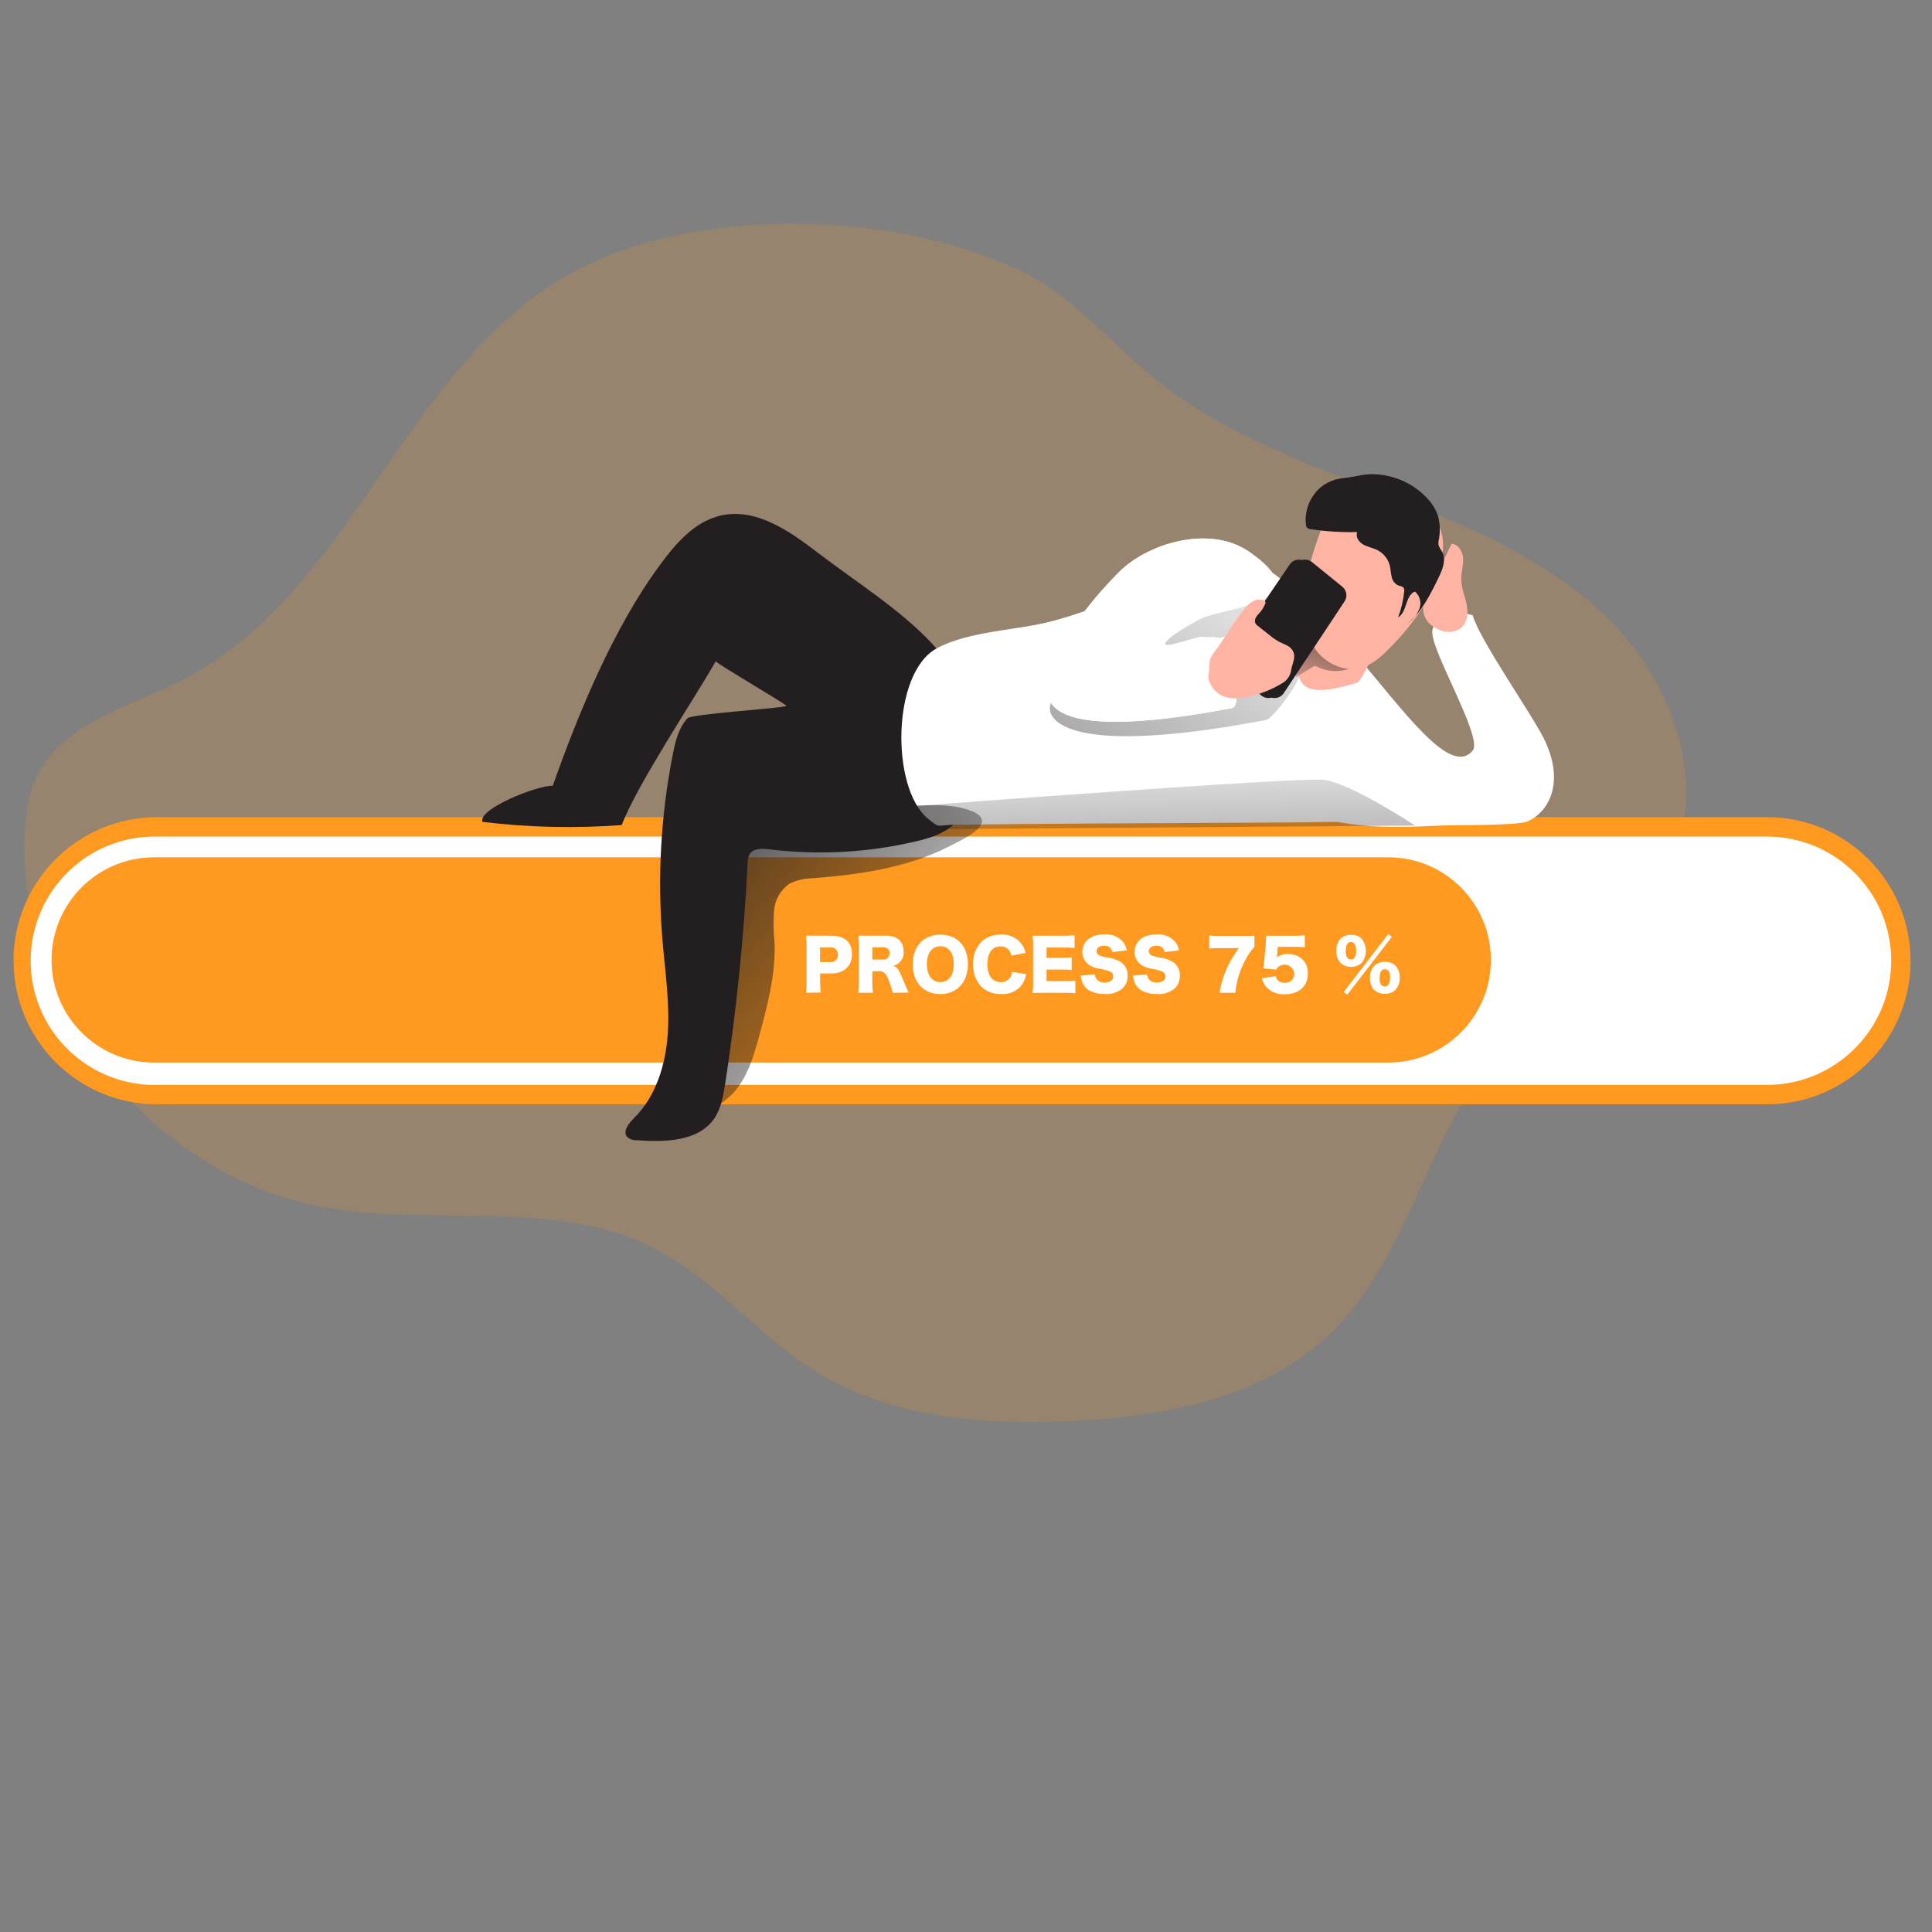 <svg transform="scale(1)" id="RwhHjxaGat" xmlns="http://www.w3.org/2000/svg" xmlns:xlink="http://www.w3.org/1999/xlink" viewBox="0 0 500 500" class="pbimage_pbimage__wrapper__image__0LEis false"><rect x="0" y="0" width="500" height="500" fill="#808080" stroke="none"/><title>Loading</title><defs><style> .cls-1{fill:url(#linear-gradient-RwhHjxaGat);} .cls-1, .cls-2, .cls-3, .cls-4, .cls-5, .cls-6, .cls-7, .cls-8, .cls-9{stroke-width:0px;} .cls-2{isolation:isolate;opacity:.18;} .cls-2, .cls-9{fill:#68e1fd;} .cls-3{fill:url(#linear-gradient-4-RwhHjxaGat);} .cls-4{fill:url(#linear-gradient-2-RwhHjxaGat);} .cls-5{fill:url(#linear-gradient-3-RwhHjxaGat);} .cls-6{fill:#231f20;} .cls-7{fill:#fff;} .cls-8{fill:#ffb4a3;}
 .cls-2, .cls-9{fill:#ff991f;}
 .cls-8{fill:#FFB4A3;}
 .cls-7{fill:#FFFFFF;}
 .cls-6{fill:#231F20;}</style><linearGradient id="linear-gradient-RwhHjxaGat" x1="817.1" y1="2629.57" x2="691.66" y2="2454.39" gradientTransform="translate(-481.33 2762.01) scale(1 -1)" gradientUnits="userSpaceOnUse"><stop offset="0" stop-color="#231f20" stop-opacity="0" style="stop-color: rgb(35, 31, 32);"></stop><stop offset="1" stop-color="#231f20" style="stop-color: rgb(35, 31, 32);"></stop></linearGradient><linearGradient id="linear-gradient-2-RwhHjxaGat" x1="819.9" y1="2576.23" x2="832.5" y2="2611.2" xlink:href="#linear-gradient-RwhHjxaGat"></linearGradient><linearGradient id="linear-gradient-3-RwhHjxaGat" x1="782.43" y1="2577.23" x2="784.39" y2="2474.64" xlink:href="#linear-gradient-RwhHjxaGat"></linearGradient><linearGradient id="linear-gradient-4-RwhHjxaGat" x1="749.46" y1="2475.66" x2="635.94" y2="2562.87" xlink:href="#linear-gradient-RwhHjxaGat"></linearGradient></defs><path class="cls-2" id="background" d="M6.35,216.66c-1.42,44.63,33.3,87.67,77.22,95.71,28.5,5.22,59.78-2.5,85.58,10.62,15.89,8.07,27.27,22.98,42.48,32.27,19.2,11.71,42.79,13.51,65.31,12.5,23.86-1.06,49.16-5.63,66.58-21.95,20.71-19.41,25.45-50.73,43.29-72.8,14.92-18.46,38.85-30.4,46.93-52.66,7.43-20.5-1.61-44.15-16.98-59.62-15.37-15.47-36.03-24.36-56.41-32.18-20.38-7.83-41.16-15.12-58.7-28.38-12.63-9.54-22.99-23.05-37.43-30.04-33.21-16.08-86.77-17.15-118.62,1.79-41.36,24.6-55.34,82-98.18,103.95-13.79,7.07-31.21,11.17-37.92,25.15-2.32,4.82-2.98,10.28-3.15,15.63"></path><g id="loading"><path class="cls-7" d="M6,248.64c0-19.14,15.51-34.65,34.65-34.65h416.62c19.14,0,34.65,15.51,34.65,34.65" fill="#FFFFFF"></path><path class="cls-9" d="M494.46,248.64c0,20.52-16.64,37.16-37.16,37.16H40.68c-20.52,0-37.16-16.64-37.16-37.16"></path><path class="cls-9" d="M3.5,248.64c0-20.52,16.64-37.16,37.16-37.16h416.62c20.52,0,37.16,16.64,37.16,37.16"></path><path class="cls-7" d="M489.45,248.64c-.02-17.74-14.4-32.12-32.15-32.14H40.68c-17.75-.33-32.41,13.79-32.74,31.54-.33,17.75,13.79,32.41,31.54,32.74.4,0,.8,0,1.2,0h416.62c17.75-.02,32.13-14.4,32.15-32.15" fill="#FFFFFF"></path><path class="cls-9" d="M39.9,221.87h319.38c14.67,0,26.56,11.89,26.56,26.56h0c0,14.67-11.89,26.56-26.56,26.56H39.9c-14.67,0-26.56-11.89-26.56-26.56h0c0-14.67,11.89-26.56,26.56-26.56Z"></path></g><g id="character"><path class="cls-6" d="M252.25,200.71c-.69,4.7-2.03,9.6-5.56,12.77-2.67,2.4-6.26,3.47-9.76,4.29-12.4,2.9-25.21,3.59-37.84,2.03-1.79-.21-4-.32-5.02,1.13-.42.77-.62,1.64-.59,2.52-.96,19.11-2.9,38.16-5.81,57.07-.5,3.13-1.05,6.37-2.86,9.01-4.17,5.96-12.78,6.06-20.03,5.56-.88.05-1.75-.24-2.43-.8-1.31-1.42.33-3.54,1.69-4.89,5.74-5.63,8.25-13.91,8.78-21.95.53-8.04-.7-16.08-1.37-24.12-1.35-16.06-.45-32.23,2.66-48.05.66-3.38,1.5-6.87,3.81-9.4.99-1.13,24.33-2.54,25.64-3.19-1.2-1.13-17.16-10.35-18.33-11.55-5.48,9.64-20.41,32-24.33,42.38-12.01.9-24.08.63-36.03-.82-1.34-3.38,14.64-9.62,18.18-9.33,6.68-18.92,15.76-40.91,27.69-57.08,4.12-5.63,9.01-11.35,15.84-12.88,8.95-2.02,17.58,3.88,24.85,9.47,20.53,15.67,45.23,28.15,40.84,57.83Z"></path><path class="cls-7" d="M305.91,148.77c5.22-2.33,10.83-4.92,16.45-3.81,4.26.86,7.8,3.73,11.09,6.56,3.93,3.37,7.8,6.82,11.6,10.34,3.38,3.14,6.97,6.83,7.12,11.46.12,3.91,4.98,38.91,1.13,39.17-8.46.56-63.42.39-106.55.96-4.41.06-3.31,1.13-6.7-1.68-9.49-7.88-9.31-37.69,2.41-44,8.51-4.58,20.9-4.57,30.22-7.12,11.43-3.11,22.02-8.13,33.24-11.89Z"></path><path class="cls-1" d="M289.67,154.73c-7.42,7.62-15.53,17.55-17.9,27.91-.83,3.64,4.5,13.46,55.96,3.67,1.5-.29,9.55-10.42,8.87-13.12s-18.73-1.28-21.47-1.71c-1.27-.2-2.57.06-3.83-.14s-9.55,3.09-9.56,1.8c0-1.6,8.83-6.56,10.35-7.07,7.51-2.48,29.59-4.3,11.26-16.89-10.27-6.99-26.34-1.95-33.68,5.54Z"></path><path class="cls-7" d="M328,198.15c-.35,1.86-.18,3.77.48,5.54.99,1.77,2.49,3.2,4.31,4.1,11.85,6.97,26.47,6.52,40.2,5.86,2.92-.15,19.87.1,22.52-1.13,4.91-2.25,9.59-9.45,4.37-20.72-2.66-5.87-17.06-26.28-18.74-32.55-4.3-1.44-9.41-.62-10.43,3.81s13.21,27.76,10.43,31.16c-5.89,7.2-18.47-11.26-30.58-25.1-6.91-7.87-21.52,20.45-22.57,29.04Z"></path><path class="cls-8" d="M339.22,165.21c-1.35,1.14-2.49,2.5-3.38,4.02-.89,1.55-.94,3.44-.14,5.03,1.25,2.11.82,6.97,15.48,2.45,1.29-.39,5.77-10.38,5.77-11.74.11-2.44-.66-4.83-2.16-6.76-5.51-6.34-11.86,3.42-15.57,6.99Z"></path><path class="cls-4" d="M335.39,175.28l4.5-2.76c.1-.07.2-.11.32-.14.22-.02.44.04.62.17,3.76,1.86,8.26,1.37,11.53-1.26-1.8-.2-3.28-1.44-4.73-2.52-1.69-1.26-3.48-2.39-5.35-3.38-.43-.26-.91-.42-1.41-.46-.8.09-1.53.49-2.03,1.13-1.73,1.72-3.07,3.79-3.92,6.08"></path><path class="cls-7" d="M289.39,148.25c-7.42,7.61-15.53,17.54-17.9,27.9-.83,3.64-4.23,16.89,47.24,7.13,1.5-.28,1.19-2.79,1.42-4.3.59-2.73.64-5.54.15-8.29-.68-2.7-2.69-5.27-5.44-5.7-1.27-.2-2.57.06-3.83-.14s-9.5,3.05-9.5,1.8c0-1.6,8.83-6.56,10.35-7.06,7.51-2.49,29.59-4.31,11.26-16.89-10.35-7-26.44-1.96-33.73,5.54Z"></path><path class="cls-7" d="M289.39,148.25c-7.42,7.61-15.53,17.54-17.9,27.9-.83,3.64-4.23,16.89,47.24,7.13,1.5-.28,1.19-2.79,1.42-4.3.59-2.73.64-5.54.15-8.29-.68-2.7-2.69-5.27-5.44-5.7-1.27-.2-2.57.06-3.83-.14s-9.5,3.05-9.5,1.8c0-1.6,8.83-6.56,10.35-7.06,7.51-2.49,29.59-4.31,11.26-16.89-10.35-7-26.44-1.96-33.73,5.54Z"></path><path class="cls-8" d="M375.68,140.73c1.79.1,2.91,2.11,2.98,3.9.08,1.79-.52,3.57-.5,5.37.1,1.51.4,2.99.9,4.41.79,2.71,1.46,6.32-1.18,8.28-1.6,1.03-3.63,1.15-5.35.32-5.52-2.25-4.92-7.27-2.25-11.53.63-.92,5.39-10.74,5.39-10.74Z"></path><path class="cls-8" d="M337.55,155.27c-.26,4.34.24,8.87,2.7,12.54,2.47,3.67,7.33,6.17,11.8,5.07,2.92-.73,5.21-2.78,7.27-4.84,6.94-6.94,12.99-15.28,13.98-24.77.45-2.86-.03-5.79-1.36-8.35-1.55-2.66-4.34-4.5-7.2-5.9-3.03-1.62-6.37-2.57-9.8-2.79-3.05-.1-6.05.78-8.56,2.51-2.25,1.58-2.8,3.93-3.76,6.41-2.54,6.52-4.71,13.22-5.09,20.13Z"></path><path class="cls-6" d="M327.2,158.13l8.22-12.07c.87-1.29,2.62-1.62,3.91-.75.06.04.13.09.19.14l7.88,6.4c1.13.92,1.38,2.54.59,3.76l-15.76,23.79c-.87,1.3-2.63,1.65-3.94.78-.1-.07-.2-.15-.3-.23l-4.5-4.01c-.82-.72-1.14-1.85-.83-2.89l4.17-14.14c.09-.28.22-.54.38-.78Z"></path><path class="cls-6" d="M325.58,158.13l8.22-12.07c.87-1.29,2.62-1.62,3.91-.75.06.04.13.09.19.14l7.88,6.4c1.13.92,1.38,2.54.59,3.76l-15.76,23.79c-.87,1.3-2.63,1.65-3.94.78-.1-.07-.2-.15-.3-.23l-4.5-4.01c-.82-.72-1.14-1.85-.83-2.89l4.13-14.14c.1-.28.24-.54.42-.78Z"></path><path class="cls-8" d="M316.76,165.24c1.66-2.74,3.48-5.37,5.46-7.88.61-.78,1.38-1.42,2.25-1.88.89-.46,1.95-.43,2.81.08.1.06.19.16.24.27.02.14,0,.27-.07.39-.33.82-.79,1.58-1.36,2.25-.4.39-.75.83-1.06,1.29-.3.48-.35,1.08-.11,1.6.17.26.39.49.65.66l2.95,2.33c.81.69,1.69,1.29,2.62,1.79,1.13.59,2.48.93,3.23,1.97,1.22,1.67.15,3.38-.19,5.1-.16,1.61-1.14,3.03-2.59,3.75-2.78,1.66-5.83,2.82-9.01,3.45-2.33.46-4.91.59-6.9-.7-1.53-.95-2.6-2.48-2.95-4.25,0-.74.09-1.48.26-2.2-.11-.94-.03-1.89.24-2.79.51-1.02,1.14-1.96,1.88-2.83.56-.82,1.1-1.61,1.64-2.42Z"></path><path class="cls-6" d="M340.35,127.61c-1.84,2.29-2.7,5.23-2.39,8.15.01.27.09.53.24.75.29.27.66.43,1.06.45,3.97.59,7.97.83,11.98.74-.5,1.23.44,2.59,1.59,3.24,1.15.65,2.49.84,3.66,1.44,1.58.81,2.74,2.26,3.18,3.97.24.96.25,1.95.48,2.89.17.97.79,1.81,1.68,2.25.53.19,1.18.23,1.46.71.13.29.17.61.11.92-.24,2.28-.76,4.51-1.57,6.65,2.38-1.34,1.79-5.63,4.34-6.68,1.29,1.07,1.77,2.84,1.19,4.41-.61,1.53-1.63,2.85-2.96,3.82,3.61-3.1,5.8-7.5,7.88-11.78,1.05-2.14,2.08-4.71.93-6.76-.36-.5-.66-1.04-.89-1.61-.09-.52-.07-1.06.06-1.58.4-2.08.3-4.23-.29-6.27-.53-1.48-1.35-2.84-2.4-4.01-3.62-4.07-8.77-6.45-14.22-6.58-2.67-.08-5.12.75-7.71,1-2.89.21-5.57,1.59-7.41,3.83Z"></path><path class="cls-5" d="M237,208.58s98.86-7.52,105.63-6.76c6.77.77,23.58,11.83,23.58,11.83l-124.37.93c-1.74-1.9-3.35-3.91-4.84-6.01Z"></path></g><g id="text"><path class="cls-7" d="M208.59,256.93c.1-.87.15-1.74.14-2.61v-9.58c0-.87-.04-1.73-.14-2.59h6.47c3.51,0,5.44,1.68,5.44,4.76s-2.02,5.03-5.45,5.03h-2.8v2.25c0,.89.04,1.78.15,2.67l-3.81.07ZM214.89,248.98c.96.12,1.84-.57,1.95-1.53.02-.13.02-.25,0-.38.09-.94-.6-1.78-1.54-1.87-.14-.01-.28,0-.42.01h-2.65v3.77h2.65Z"></path><path class="cls-7" d="M231.04,256.93c-.22-.94-.51-1.86-.87-2.76-.57-1.54-.79-1.95-1.23-2.34-.38-.33-.88-.5-1.38-.47h-1.8v2.91c-.02.89.03,1.78.15,2.67h-3.81c.11-.88.15-1.77.14-2.66v-9.53c.01-.87-.03-1.74-.14-2.6h7.24c2.87,0,4.5,1.49,4.5,4.03.22,1.78-.97,3.43-2.72,3.79.9.28,1.32.69,1.88,1.95.26.56.51,1.13,1.31,3.09.2.5.41.93.86,1.87l-4.12.06ZM228.52,248.33c.85.08,1.61-.55,1.69-1.41,0-.08,0-.16,0-.23,0-.99-.56-1.51-1.67-1.51h-2.78v3.15h2.76Z"></path><path class="cls-7" d="M250.5,249.5c0,4.67-2.85,7.77-7.16,7.77s-7.13-3.03-7.13-7.71,2.79-7.67,7.15-7.67,7.14,2.97,7.14,7.61ZM246.82,249.5c0-2.87-1.32-4.61-3.46-4.61s-3.49,1.76-3.49,4.61,1.33,4.67,3.49,4.67,3.46-1.73,3.46-4.64v-.03Z"></path><path class="cls-7" d="M261.72,247.34c-.13-1.43-1.37-2.49-2.8-2.41-2.16,0-3.38,1.7-3.38,4.63s1.31,4.63,3.5,4.63c.91.02,1.78-.4,2.32-1.13.32-.45.5-.97.53-1.52l3.68.55c-.19,1.19-.69,2.31-1.46,3.24-1.3,1.33-3.11,2.04-4.97,1.93-1.94.08-3.82-.62-5.24-1.95-1.41-1.58-2.15-3.65-2.06-5.77-.1-2.15.68-4.26,2.15-5.83,1.39-1.25,3.21-1.91,5.08-1.84,2.02-.13,3.97.74,5.22,2.32.57.7.95,1.53,1.13,2.42l-3.7.72Z"></path><path class="cls-7" d="M278.32,257.06c-.97-.1-1.94-.15-2.92-.12h-5.57c-1.35,0-1.85,0-2.61.06.12-.86.17-1.72.15-2.59v-9.66c.01-.87-.03-1.73-.15-2.59h8.24c.88.01,1.77-.03,2.65-.12v3.31c-.88-.1-1.76-.14-2.65-.12h-4.61v2.65h3.83c.89.01,1.77-.03,2.66-.12v3.28c-.88-.1-1.77-.14-2.66-.12h-3.83v2.97h4.57c.96.02,1.93-.02,2.88-.12v3.32Z"></path><path class="cls-7" d="M283.37,252.14c.02.47.18.93.46,1.31.53.58,1.29.89,2.07.83,1.36,0,2.18-.6,2.18-1.59.02-.52-.27-1.01-.74-1.24-.86-.33-1.75-.57-2.66-.73-1.01-.12-1.99-.47-2.85-1.02-1.11-.76-1.76-2.03-1.72-3.38,0-2.72,2.2-4.5,5.69-4.5,1.87-.17,3.71.59,4.92,2.03.45.63.76,1.35.89,2.12l-3.76.42c-.21-1.13-.84-1.63-2.2-1.63-1.13,0-1.87.59-1.87,1.4.01.51.35.96.83,1.13.79.29,1.61.49,2.44.59,1.01.16,1.97.5,2.86,1,1.26.75,2,2.15,1.91,3.61.05,1.21-.4,2.38-1.24,3.25-1.3,1.1-2.97,1.64-4.66,1.51-1.36.04-2.72-.26-3.94-.87-.89-.49-1.57-1.29-1.91-2.25-.2-.53-.34-1.08-.39-1.64l3.68-.33Z"></path><path class="cls-7" d="M296.9,252.14c.01.47.17.93.46,1.31.52.58,1.29.89,2.07.83,1.36,0,2.17-.6,2.17-1.59.02-.52-.27-1.01-.74-1.24-.86-.33-1.75-.58-2.66-.73-1.01-.12-1.99-.47-2.85-1.02-1.11-.76-1.76-2.03-1.72-3.38,0-2.72,2.2-4.5,5.69-4.5,1.87-.17,3.71.59,4.92,2.03.46.63.76,1.35.89,2.12l-3.75.42c-.21-1.13-.86-1.63-2.2-1.63-1.13,0-1.88.59-1.88,1.4.01.51.35.96.83,1.13.79.29,1.61.49,2.44.59,1.01.16,1.98.5,2.87,1,1.26.76,1.99,2.15,1.9,3.61.05,1.21-.39,2.39-1.24,3.25-1.29,1.1-2.96,1.64-4.65,1.51-1.37.04-2.73-.26-3.95-.87-.89-.49-1.57-1.29-1.91-2.25-.2-.53-.33-1.08-.38-1.64l3.68-.33Z"></path><path class="cls-7" d="M324.62,245.08c-.99,1.05-1.81,2.25-2.42,3.56-1.38,2.57-2.23,5.39-2.5,8.3h-4.09c.37-2.36,1.09-4.66,2.12-6.82.81-1.68,1.78-3.27,2.91-4.75h-5.04c-.89-.02-1.78.03-2.67.12v-3.38c.95.1,1.91.14,2.86.12h6c1.63,0,2.13,0,2.85-.07v2.92Z"></path><path class="cls-7" d="M330.52,247.18c0,.09,0,.26-.06.56.84-.59,1.85-.89,2.87-.84,1.41-.06,2.79.47,3.81,1.45.91.95,1.39,2.23,1.33,3.54,0,3.38-2.25,5.42-5.99,5.42-1.93.14-3.8-.67-5.01-2.17-.42-.6-.72-1.27-.89-1.98l3.56-.55c.2,1.09,1.21,1.85,2.32,1.72,1.24.13,2.35-.76,2.48-2,.01-.12.02-.24,0-.37-.1-1.38-1.3-2.41-2.67-2.31-.85.06-1.6.55-2.01,1.29l-3.29-.32c.07-.53.12-.96.18-1.45l.47-5.53c0-.37.06-.8.07-1.46h7.07c.97.03,1.95-.02,2.92-.12v3.1c-.96-.09-1.92-.13-2.88-.12h-4.11l-.17,2.16Z"></path><path class="cls-7" d="M346.9,249.18c-.75-.85-1.13-1.97-1.06-3.11-.07-1.15.31-2.28,1.07-3.14.75-.68,1.74-1.04,2.75-1,1.01-.05,2,.31,2.75,1,1.43,1.85,1.43,4.42,0,6.27-1.57,1.37-3.91,1.37-5.48,0l-.02-.02ZM359.28,241.74l.93.71-11.54,14.98-.92-.71,11.53-14.98ZM348.25,246.05c0,1.49.46,2.25,1.36,2.25s1.35-.75,1.35-2.25-.46-2.25-1.35-2.25-1.32.8-1.32,2.25h-.05ZM355.61,256.18c-.76-.86-1.14-2-1.06-3.14-.06-1.15.35-2.27,1.13-3.11.75-.69,1.74-1.05,2.76-1.01,2.41,0,3.81,1.52,3.81,4.12.07,1.16-.34,2.3-1.13,3.15-.74.69-1.72,1.06-2.74,1.01-1,.03-1.98-.32-2.72-.99l-.05-.03ZM357.02,253c0,1.53.45,2.31,1.36,2.31s1.36-.77,1.36-2.31-.46-2.17-1.35-2.17-1.33.78-1.33,2.21l-.05-.03Z"></path></g><g id="shadow"><path class="cls-3" d="M210.31,227.3c-2.1,0-4.17.49-6.05,1.43-2.29,1.62-3.74,4.19-3.94,6.99-.18,2.77-.13,5.54.14,8.3.3,8.07-1.81,16.01-3.9,23.81-1.71,6.37-3.76,13.24-9.11,17.1-.91.84-2.19,1.15-3.38.8-1.13-.51-1.46-1.86-1.68-3.04-3.47-19.61,3.61-39.53,3.61-59.45,0-3.92,0-8.49,3.11-10.89,1.93-1.48,4.5-1.66,6.92-1.78l36.97-1.81c5.79-.28,13.29-1.13,18.76,1.27,6.86,3.03-2.95,7.42-6.55,9.22-10.74,5.42-23.02,7.11-34.91,8.04Z"></path></g></svg>